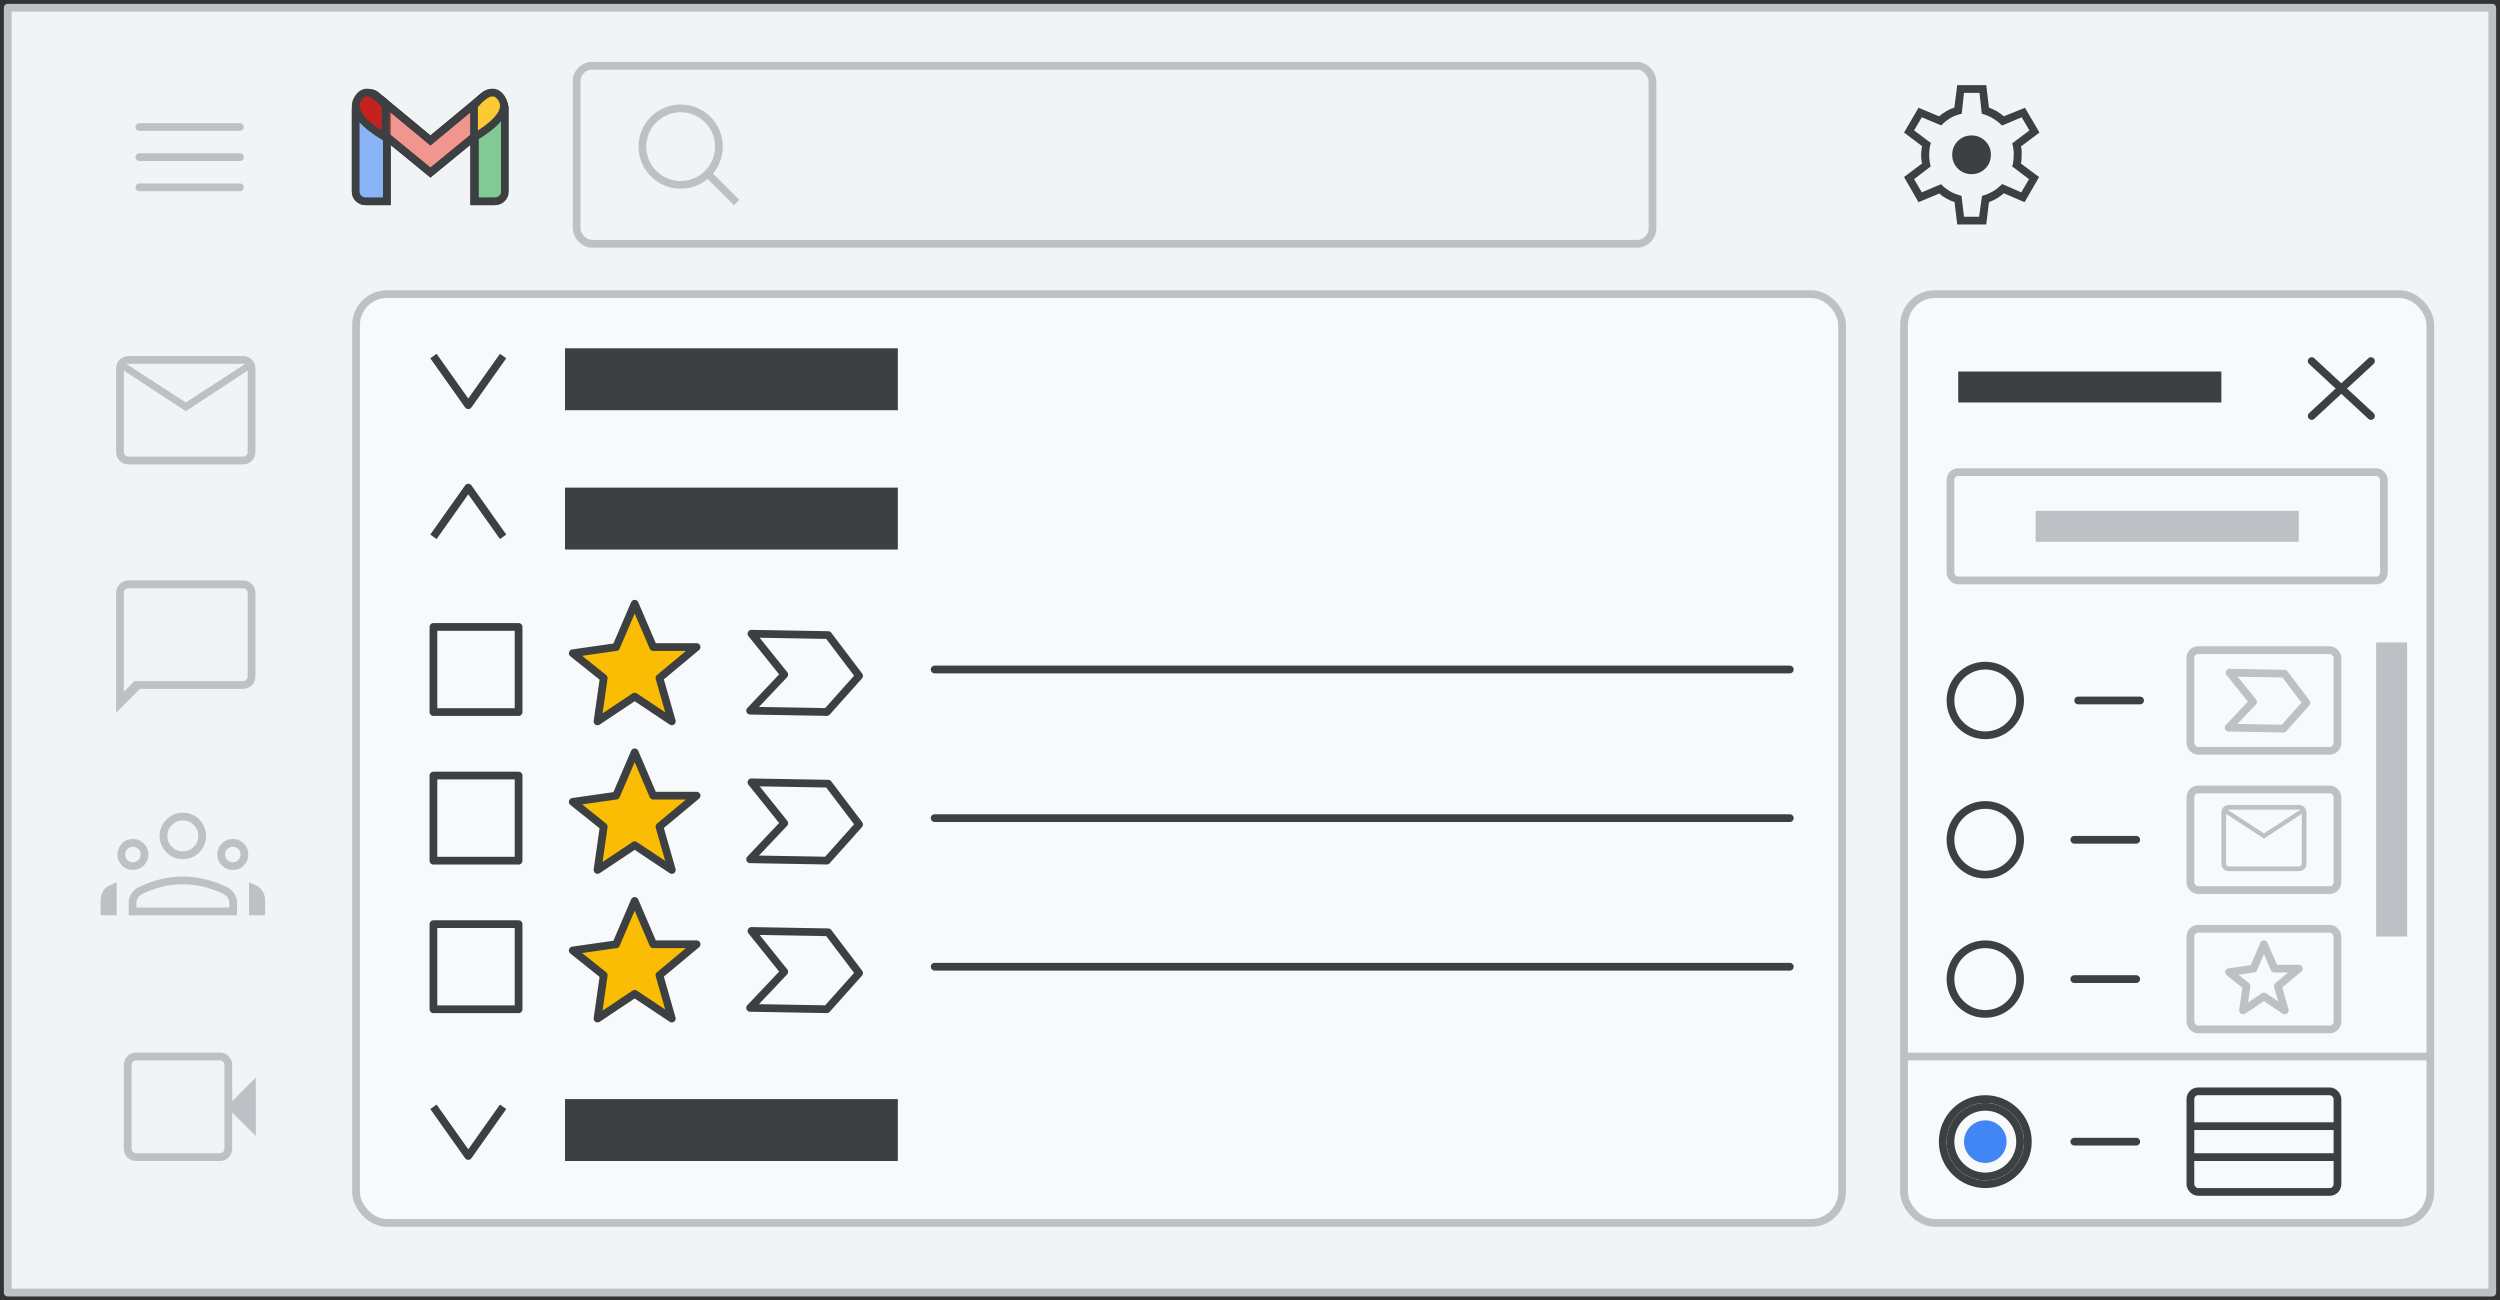 <?xml version="1.0" encoding="UTF-8"?>
<svg width="323px" height="168px" viewBox="0 0 323 168" version="1.1" xmlns="http://www.w3.org/2000/svg" xmlns:xlink="http://www.w3.org/1999/xlink">
    <rect x="0" y="0" width="323" height="168" fill="#333333" stroke="none"/>
    <title>gmail-priority-inbox</title>
    <g id="gmail-priority-inbox" stroke="none" stroke-width="1" fill="none" fill-rule="evenodd">
        <g id="Gmail/settings-sidebar" transform="translate(1, 1)">
            <g id="Frames/desktop-light" fill="#F1F3F4" stroke="#BDC1C6" stroke-linejoin="round">
                <rect id="border-copy" x="0" y="0" width="321" height="166"></rect>
            </g>
            <g id="videocam_BASELINE_P900_24dp-(3)" transform="translate(15, 135)" fill="#BDC1C6" fill-rule="nonzero">
                <path d="M1.625,14 C1.158,14 0.771,13.846 0.463,13.537 C0.154,13.229 4.4408921e-16,12.842 4.4408921e-16,12.375 L4.4408921e-16,1.625 C4.4408921e-16,1.158 0.154,0.771 0.463,0.463 C0.771,0.154 1.158,0 1.625,0 L12.4,0 C12.85,0 13.229,0.154 13.537,0.463 C13.846,0.771 14,1.158 14,1.625 L14,6.275 L17.05,3.225 L17.05,10.775 L14,7.725 L14,12.375 C14,12.842 13.846,13.229 13.537,13.537 C13.229,13.846 12.85,14 12.4,14 L1.625,14 Z M1.625,13 L12.4,13 C12.567,13 12.708,12.942 12.825,12.825 C12.942,12.708 13,12.558 13,12.375 L13,1.625 C13,1.442 12.942,1.292 12.825,1.175 C12.708,1.058 12.567,1 12.4,1 L1.625,1 C1.442,1 1.292,1.058 1.175,1.175 C1.058,1.292 1,1.442 1,1.625 L1,12.375 C1,12.558 1.058,12.708 1.175,12.825 C1.292,12.942 1.442,13 1.625,13 Z M1,13 C1,13 1,12.942 1,12.825 C1,12.708 1,12.558 1,12.375 L1,1.625 C1,1.442 1,1.292 1,1.175 C1,1.058 1,1 1,1 C1,1 1,1.058 1,1.175 C1,1.292 1,1.442 1,1.625 L1,12.375 C1,12.558 1,12.708 1,12.825 C1,12.942 1,13 1,13 Z" id="Shape"></path>
            </g>
            <g id="gmail_groups_BASELINE_P900_24dp" transform="translate(12, 104)" fill="#BDC1C6" fill-rule="nonzero">
                <path d="M10.625,6 C9.792,6 9.083,5.708 8.5,5.125 C7.917,4.542 7.625,3.833 7.625,3 C7.625,2.183 7.917,1.479 8.5,0.887 C9.083,0.296 9.792,0 10.625,0 C11.458,0 12.167,0.296 12.75,0.887 C13.333,1.479 13.625,2.183 13.625,3 C13.625,3.833 13.333,4.542 12.75,5.125 C12.167,5.708 11.458,6 10.625,6 Z M3.625,13.25 L3.625,11.6 C3.625,11.183 3.746,10.796 3.987,10.438 C4.229,10.079 4.55,9.8 4.95,9.6 C5.9,9.15 6.846,8.812 7.787,8.588 C8.729,8.363 9.675,8.25 10.625,8.25 C11.575,8.25 12.521,8.363 13.463,8.588 C14.404,8.812 15.35,9.15 16.3,9.6 C16.7,9.8 17.021,10.079 17.262,10.438 C17.504,10.796 17.625,11.183 17.625,11.6 L17.625,13.25 L3.625,13.25 Z M10.625,5 C11.175,5 11.646,4.804 12.037,4.412 C12.429,4.021 12.625,3.55 12.625,3 C12.625,2.45 12.429,1.979 12.037,1.587 C11.646,1.196 11.175,1 10.625,1 C10.075,1 9.604,1.196 9.213,1.587 C8.821,1.979 8.625,2.45 8.625,3 C8.625,3.55 8.821,4.021 9.213,4.412 C9.604,4.804 10.075,5 10.625,5 Z M4.625,12.25 L16.625,12.25 L16.625,11.6 C16.625,11.367 16.554,11.154 16.413,10.963 C16.271,10.771 16.075,10.608 15.825,10.475 C14.992,10.075 14.142,9.771 13.275,9.562 C12.408,9.354 11.525,9.25 10.625,9.25 C9.725,9.25 8.842,9.354 7.975,9.562 C7.108,9.771 6.258,10.075 5.425,10.475 C5.175,10.608 4.979,10.771 4.838,10.963 C4.696,11.154 4.625,11.367 4.625,11.6 L4.625,12.25 Z M0,13.25 L2.075,13.25 L2.075,9 C1.892,9.067 1.725,9.133 1.575,9.2 C1.425,9.267 1.267,9.342 1.1,9.425 C0.75,9.592 0.479,9.846 0.287,10.188 C0.096,10.529 0,10.9 0,11.3 L0,13.25 Z M19.175,13.25 L21.25,13.25 L21.25,11.3 C21.25,10.9 21.15,10.529 20.95,10.188 C20.75,9.846 20.483,9.592 20.15,9.425 C19.983,9.342 19.821,9.267 19.663,9.2 C19.504,9.133 19.342,9.067 19.175,9 L19.175,13.25 Z M4.175,6.4 C4.458,6.4 4.696,6.304 4.888,6.112 C5.079,5.921 5.175,5.683 5.175,5.4 C5.175,5.117 5.079,4.879 4.888,4.688 C4.696,4.496 4.458,4.4 4.175,4.4 C3.892,4.4 3.654,4.496 3.462,4.688 C3.271,4.879 3.175,5.117 3.175,5.4 C3.175,5.683 3.271,5.921 3.462,6.112 C3.654,6.304 3.892,6.4 4.175,6.4 Z M4.175,7.4 C3.608,7.4 3.133,7.204 2.75,6.812 C2.367,6.421 2.175,5.95 2.175,5.4 C2.175,4.85 2.367,4.379 2.75,3.987 C3.133,3.596 3.608,3.4 4.175,3.4 C4.725,3.4 5.196,3.596 5.588,3.987 C5.979,4.379 6.175,4.85 6.175,5.4 C6.175,5.95 5.979,6.421 5.588,6.812 C5.196,7.204 4.725,7.4 4.175,7.4 Z M17.075,6.4 C17.358,6.4 17.596,6.304 17.788,6.112 C17.979,5.921 18.075,5.683 18.075,5.4 C18.075,5.117 17.979,4.879 17.788,4.688 C17.596,4.496 17.358,4.4 17.075,4.4 C16.792,4.4 16.554,4.496 16.363,4.688 C16.171,4.879 16.075,5.117 16.075,5.4 C16.075,5.683 16.171,5.921 16.363,6.112 C16.554,6.304 16.792,6.4 17.075,6.4 Z M17.075,7.4 C16.525,7.4 16.054,7.204 15.662,6.812 C15.271,6.421 15.075,5.95 15.075,5.4 C15.075,4.85 15.271,4.379 15.662,3.987 C16.054,3.596 16.525,3.4 17.075,3.4 C17.642,3.4 18.117,3.596 18.5,3.987 C18.883,4.379 19.075,4.85 19.075,5.4 C19.075,5.95 18.883,6.421 18.5,6.812 C18.117,7.204 17.642,7.4 17.075,7.4 Z" id="Shape"></path>
            </g>
            <g id="mail_BASELINE_P900_24dp-(2)" transform="translate(14, 45)" fill="#BDC1C6" fill-rule="nonzero">
                <path d="M1.625,14 C1.158,14 0.771,13.846 0.463,13.537 C0.154,13.229 0,12.842 0,12.375 L0,1.625 C0,1.158 0.154,0.771 0.463,0.463 C0.771,0.154 1.158,0 1.625,0 L16.375,0 C16.842,0 17.229,0.154 17.538,0.463 C17.846,0.771 18,1.158 18,1.625 L18,12.375 C18,12.842 17.846,13.229 17.538,13.537 C17.229,13.846 16.842,14 16.375,14 L1.625,14 Z M9,7.125 L1,1.875 L1,12.375 C1,12.558 1.058,12.708 1.175,12.825 C1.292,12.942 1.442,13 1.625,13 L16.375,13 C16.558,13 16.708,12.942 16.825,12.825 C16.942,12.708 17,12.558 17,12.375 L17,1.875 L9,7.125 Z M9,6 L16.7,1 L1.3,1 L9,6 Z M1,1.875 L1,1 L1,1.875 L1,12.375 C1,12.558 1.058,12.708 1.175,12.825 C1.292,12.942 1.442,13 1.625,13 L1,13 C1,13 1,12.942 1,12.825 C1,12.708 1,12.558 1,12.375 L1,1.875 Z" id="Shape"></path>
            </g>
            <g id="chat_bubble_BASELINE_P900_24dp" transform="translate(14, 74)" fill="#BDC1C6" fill-rule="nonzero">
                <path d="M0,17.075 L0,1.625 C0,1.158 0.154,0.771 0.463,0.463 C0.771,0.154 1.158,0 1.625,0 L16.375,0 C16.842,0 17.229,0.154 17.538,0.463 C17.846,0.771 18,1.158 18,1.625 L18,12.375 C18,12.842 17.846,13.229 17.538,13.537 C17.229,13.846 16.842,14 16.375,14 L3.075,14 L0,17.075 Z M2.375,13 L16.375,13 C16.558,13 16.708,12.942 16.825,12.825 C16.942,12.708 17,12.558 17,12.375 L17,1.625 C17,1.442 16.942,1.292 16.825,1.175 C16.708,1.058 16.558,1 16.375,1 L1.625,1 C1.442,1 1.292,1.058 1.175,1.175 C1.058,1.292 1,1.442 1,1.625 L1,14.375 L2.375,13 Z M1,13 L1,1.625 C1,1.442 1,1.292 1,1.175 C1,1.058 1,1 1,1 C1,1 1,1.058 1,1.175 C1,1.292 1,1.442 1,1.625 L1,12.375 C1,12.558 1,12.708 1,12.825 C1,12.942 1,13 1,13 Z" id="Shape"></path>
            </g>
            <rect id="Rectangle" stroke="#BDC1C6" fill="#F8F9FA" x="45" y="37" width="192" height="120" rx="4"></rect>
            <rect id="Rectangle" stroke="#BDC1C6" fill="#F8F9FA" x="245" y="37" width="68" height="120" rx="4"></rect>
            <polygon id="Path" stroke="#BDC1C6" stroke-linejoin="round" transform="translate(292, 89.55) rotate(1) translate(-292, -89.55) " points="287 86 290.092 89.716 287 93.101 294.082 93.101 297 89.716 294.082 86"></polygon>
            <g id="Group" transform="translate(55, 77)" stroke="#3C4043" stroke-linejoin="round">
                <g id="UI/line-dark-grey" transform="translate(64, 8)" stroke-linecap="round">
                    <line x1="0.757" y1="0.5" x2="111.243" y2="0.5" id="Line-5"></line>
                </g>
                <g id="UI/checkbox-light-grey" transform="translate(0, 3)">
                    <rect id="Rectangle" x="0" y="0" width="11" height="11"></rect>
                </g>
                <g id="Icons/star" transform="translate(18, 0)" fill="#FBBC04" stroke-linecap="round">
                    <polygon id="Path-4" points="5.6 5.6 8 0 10.4 5.6 16 5.6 11.2 9.6 12.8 15.2 8 12 3.2 15.2 4 9.6 0 6.4"></polygon>
                </g>
                <polygon id="Path" transform="translate(48, 8.971) rotate(1) translate(-48, -8.971) " points="41 4 45.329 9.202 41 13.941 50.915 13.941 55 9.202 50.915 4"></polygon>
            </g>
            <g id="Group" transform="translate(55, 96.2)" stroke="#3C4043" stroke-linejoin="round">
                <g id="UI/line-dark-grey" transform="translate(64, 8)" stroke-linecap="round">
                    <line x1="0.757" y1="0.5" x2="111.243" y2="0.5" id="Line-5"></line>
                </g>
                <g id="UI/checkbox-light-grey" transform="translate(0, 3)">
                    <rect id="Rectangle" x="0" y="0" width="11" height="11"></rect>
                </g>
                <g id="Icons/star" transform="translate(18, 0)" fill="#FBBC04" stroke-linecap="round">
                    <polygon id="Path-4" points="5.6 5.6 8 0 10.4 5.6 16 5.6 11.2 9.6 12.8 15.2 8 12 3.2 15.2 4 9.6 0 6.4"></polygon>
                </g>
                <polygon id="Path" transform="translate(48, 8.971) rotate(1) translate(-48, -8.971) " points="41 4 45.329 9.202 41 13.941 50.915 13.941 55 9.202 50.915 4"></polygon>
            </g>
            <g id="Group" transform="translate(55, 115.4)" stroke="#3C4043" stroke-linejoin="round">
                <g id="UI/line-dark-grey" transform="translate(64, 8)" stroke-linecap="round">
                    <line x1="0.757" y1="0.5" x2="111.243" y2="0.5" id="Line-5"></line>
                </g>
                <g id="UI/checkbox-light-grey" transform="translate(0, 3)">
                    <rect id="Rectangle" x="0" y="0" width="11" height="11"></rect>
                </g>
                <g id="Icons/star" transform="translate(18, 0)" fill="#FBBC04" stroke-linecap="round">
                    <polygon id="Path-4" points="5.6 5.6 8 0 10.4 5.6 16 5.6 11.2 9.6 12.8 15.2 8 12 3.2 15.2 4 9.6 0 6.4"></polygon>
                </g>
                <polygon id="Path" transform="translate(48, 8.971) rotate(1) translate(-48, -8.971) " points="41 4 45.329 9.202 41 13.941 50.915 13.941 55 9.202 50.915 4"></polygon>
            </g>
            <g id="Group-6" transform="translate(17, 7)">
                <g id="Group-6" transform="translate(27.957, 3.957)">
                    <g id="Group" fill="#FFFFFF">
                        <path d="M1.244,0.858 L2.779,0.858 C3.466,0.858 4.023,1.415 4.023,2.102 L4.023,14.043 L4.023,14.043 L1.244,14.043 C0.557,14.043 9.99219893e-16,13.486 0,12.799 L0,2.102 C-8.41179808e-17,1.415 0.557,0.858 1.244,0.858 Z" id="Rectangle" stroke="#3C4043"></path>
                        <path d="M16.531,0.858 L17.905,0.858 C18.592,0.858 19.149,1.415 19.149,2.102 L19.149,12.799 C19.149,13.486 18.592,14.043 17.905,14.043 L15.287,14.043 L15.287,14.043 L15.287,2.102 C15.287,1.415 15.844,0.858 16.531,0.858 Z" id="Rectangle" stroke="#3C4043"></path>
                        <path d="M16.71,0.344 C17.249,-0.082 18.031,0.009 18.457,0.548 L18.935,1.152 C19.355,1.684 19.272,2.455 18.747,2.885 L9.655,10.335 L0.563,2.885 C0.038,2.455 -0.046,1.684 0.375,1.152 L0.853,0.548 C1.279,0.009 2.061,-0.082 2.6,0.344 L2.622,0.362 L9.655,6.193 L16.687,0.362 C16.691,0.359 16.695,0.356 16.699,0.353 Z" id="Combined-Shape" stroke="#3C4043" fill-opacity="0.54"></path>
                        <path d="M15.287,5.802 L15.287,1.682 C16.896,-0.24 18.103,-0.515 18.908,0.858 C19.712,2.232 18.505,3.88 15.287,5.802 Z" id="Path-4"></path>
                        <path d="M0,5.802 L0,1.682 C1.609,-0.24 2.816,-0.515 3.621,0.858 C4.425,2.232 3.218,3.88 0,5.802 Z" id="Path-4" transform="translate(1.931, 2.901) scale(-1, 1) translate(-1.931, -2.901) "></path>
                    </g>
                    <g id="Group" stroke="#3C4043">
                        <path d="M1.244,0.858 L2.779,0.858 C3.466,0.858 4.023,1.415 4.023,2.102 L4.023,14.043 L4.023,14.043 L1.244,14.043 C0.557,14.043 -1.37926624e-16,13.486 0,12.799 L0,2.102 C-8.41179808e-17,1.415 0.557,0.858 1.244,0.858 Z" id="Rectangle" fill="#8AB4F8"></path>
                        <path d="M16.646,0.858 L18.03,0.858 C18.717,0.858 19.274,1.415 19.274,2.102 L19.274,12.799 C19.274,13.486 18.717,14.043 18.03,14.043 L15.402,14.043 L15.402,14.043 L15.402,2.102 C15.402,1.415 15.959,0.858 16.646,0.858 Z" id="Rectangle" fill="#81C995"></path>
                        <path d="M16.71,0.344 C17.249,-0.082 18.031,0.009 18.457,0.548 L18.935,1.152 C19.355,1.684 19.272,2.455 18.747,2.885 L9.655,10.335 L0.563,2.885 C0.038,2.455 -0.046,1.684 0.375,1.152 L0.853,0.548 C1.279,0.009 2.061,-0.082 2.6,0.344 C2.607,0.35 2.615,0.356 2.622,0.362 L9.654,6.193 L16.687,0.362 Z" id="Combined-Shape" fill-opacity="0.54" fill="#EA4335"></path>
                        <path d="M15.287,5.802 L15.287,1.682 C16.896,-0.24 18.103,-0.515 18.908,0.858 C19.712,2.232 18.505,3.88 15.287,5.802 Z" id="Path-4" fill="#FCC934"></path>
                        <path d="M0,5.802 L0,1.682 C1.609,-0.24 2.816,-0.515 3.621,0.858 C4.425,2.232 3.218,3.88 0,5.802 Z" id="Path-4" fill="#C5221F" transform="translate(1.931, 2.901) scale(-1, 1) translate(-1.931, -2.901) "></path>
                    </g>
                </g>
                <g id="UI/menu-dark-grey" transform="translate(0, 8)" stroke="#BDC1C6" stroke-linecap="round" stroke-linejoin="round">
                    <line x1="1.40946282e-16" y1="0.406" x2="13" y2="0.406" id="Line"></line>
                    <line x1="1.40946282e-16" y1="4.306" x2="13" y2="4.306" id="Line"></line>
                    <line x1="1.40946282e-16" y1="8.206" x2="13" y2="8.206" id="Line"></line>
                </g>
                <g id="settings_BASELINE_P900_24dp-(2)" transform="translate(228, 3)" fill="#3C4043" fill-rule="nonzero">
                    <path d="M6.875,18 L6.525,15.1 C6.208,15.017 5.862,14.871 5.487,14.662 C5.112,14.454 4.8,14.233 4.55,14 L1.875,15.125 L0,11.875 L2.325,10.125 C2.292,9.958 2.263,9.779 2.237,9.588 C2.212,9.396 2.2,9.208 2.2,9.025 C2.2,8.858 2.212,8.679 2.237,8.488 C2.263,8.296 2.292,8.092 2.325,7.875 L0,6.125 L1.875,2.925 L4.525,4.025 C4.825,3.775 5.146,3.55 5.487,3.35 C5.829,3.15 6.167,3 6.5,2.9 L6.875,0 L10.625,0 L10.975,2.9 C11.358,3.05 11.696,3.208 11.988,3.375 C12.279,3.542 12.583,3.758 12.9,4.025 L15.625,2.925 L17.5,6.125 L15.1,7.925 C15.167,8.125 15.2,8.312 15.2,8.488 C15.2,8.662 15.2,8.833 15.2,9 C15.2,9.15 15.196,9.312 15.188,9.488 C15.179,9.662 15.15,9.875 15.1,10.125 L17.45,11.875 L15.575,15.125 L12.9,13.975 C12.583,14.242 12.271,14.467 11.963,14.65 C11.654,14.833 11.325,14.983 10.975,15.1 L10.625,18 L6.875,18 Z M8.725,11.5 C9.425,11.5 10.017,11.258 10.5,10.775 C10.983,10.292 11.225,9.7 11.225,9 C11.225,8.3 10.983,7.708 10.5,7.225 C10.017,6.742 9.425,6.5 8.725,6.5 C8.025,6.5 7.433,6.742 6.95,7.225 C6.467,7.708 6.225,8.3 6.225,9 C6.225,9.7 6.467,10.292 6.95,10.775 C7.433,11.258 8.025,11.5 8.725,11.5 Z M7.75,17 L9.7,17 L10.075,14.3 C10.575,14.167 11.029,13.983 11.438,13.75 C11.846,13.517 12.258,13.192 12.675,12.775 L15.15,13.85 L16.15,12.15 L13.975,10.5 C14.058,10.217 14.113,9.954 14.137,9.713 C14.162,9.471 14.175,9.233 14.175,9 C14.175,8.75 14.162,8.512 14.137,8.287 C14.113,8.062 14.058,7.808 13.975,7.525 L16.2,5.85 L15.2,4.15 L12.65,5.225 C12.35,4.892 11.954,4.579 11.463,4.287 C10.971,3.996 10.5,3.8 10.05,3.7 L9.75,1 L7.75,1 L7.45,3.7 C6.95,3.8 6.487,3.971 6.062,4.213 C5.638,4.454 5.217,4.783 4.8,5.2 L2.3,4.15 L1.3,5.85 L3.475,7.475 C3.392,7.692 3.333,7.933 3.3,8.2 C3.267,8.467 3.25,8.742 3.25,9.025 C3.25,9.275 3.267,9.525 3.3,9.775 C3.333,10.025 3.383,10.267 3.45,10.5 L1.3,12.15 L2.3,13.85 L4.775,12.8 C5.175,13.2 5.583,13.517 6,13.75 C6.417,13.983 6.892,14.167 7.425,14.3 L7.75,17 Z" id="Shape"></path>
                </g>
                <g id="Group-4" transform="translate(56, 0)" stroke="#BDC1C6">
                    <rect id="Rectangle" x="0.5" y="0.5" width="139" height="23" rx="2"></rect>
                    <g id="Group" transform="translate(9, 6)">
                        <circle id="Oval" cx="4.941" cy="4.941" r="4.941"></circle>
                        <line x1="8.824" y1="8.824" x2="11.818" y2="11.818" id="Line-6" stroke-linecap="square"></line>
                    </g>
                </g>
            </g>
            <g id="Icons/close" transform="translate(297.321, 45.3)" stroke="#3C4043" stroke-linecap="round">
                <g id="Group" transform="translate(0, -0)">
                    <line x1="0.348" y1="0.355" x2="8.009" y2="7.445" id="Line-8"></line>
                    <line x1="0.348" y1="0.355" x2="8.009" y2="7.445" id="Line-8" transform="translate(4.179, 3.9) scale(-1, 1) translate(-4.179, -3.9) "></line>
                </g>
            </g>
            <rect id="Rectangle" fill="#3C4043" x="252" y="47" width="34" height="4"></rect>
            <rect id="Rectangle" fill="#BDC1C6" x="262" y="65" width="34" height="4"></rect>
            <g id="UI/radio-button-blue" transform="translate(250, 141)">
                <circle id="Oval" stroke="#3C4043" cx="5.5" cy="5.5" r="5.5"></circle>
                <circle id="Oval" fill="#4285F4" cx="5.5" cy="5.5" r="2.75"></circle>
            </g>
            <rect id="Rectangle" fill="#BDC1C6" x="306" y="82" width="4" height="38"></rect>
            <circle id="Oval" stroke="#3C4043" cx="255.5" cy="89.5" r="4.5"></circle>
            <circle id="Oval" stroke="#3C4043" cx="255.5" cy="107.5" r="4.5"></circle>
            <circle id="Oval" stroke="#3C4043" cx="255.5" cy="125.5" r="4.5"></circle>
            <circle id="Oval" stroke="#3C4043" cx="255.5" cy="146.5" r="4.5"></circle>
            <line x1="245.5" y1="135.5" x2="312.5" y2="135.5" id="Line" stroke="#BDC1C6" stroke-linecap="square"></line>
            <rect id="Rectangle" stroke="#BDC1C6" x="251" y="60" width="56" height="14" rx="1"></rect>
            <line x1="267.5" y1="89.5" x2="275.5" y2="89.5" id="Line-24" stroke="#3C4043" stroke-linecap="round"></line>
            <line x1="267" y1="107.5" x2="275" y2="107.5" id="Line-24" stroke="#3C4043" stroke-linecap="round"></line>
            <line x1="267" y1="125.5" x2="275" y2="125.5" id="Line-24" stroke="#3C4043" stroke-linecap="round"></line>
            <line x1="267" y1="146.5" x2="275" y2="146.5" id="Line-24" stroke="#3C4043" stroke-linecap="round"></line>
            <rect id="Rectangle" stroke="#BDC1C6" x="282" y="83" width="19" height="13" rx="1"></rect>
            <rect id="Rectangle" stroke="#BDC1C6" x="282" y="101" width="19" height="13" rx="1"></rect>
            <rect id="Rectangle" stroke="#BDC1C6" x="282" y="119" width="19" height="13" rx="1"></rect>
            <rect id="Rectangle" stroke="#3C4043" x="282" y="140" width="19" height="13" rx="1"></rect>
            <g id="Icons/star" transform="translate(287, 121)" stroke="#BDC1C6" stroke-linecap="round" stroke-linejoin="round">
                <polygon id="Path-4" points="3.15 3.15 4.5 0 5.85 3.15 9 3.15 6.3 5.4 7.2 8.55 4.5 6.75 1.8 8.55 2.25 5.4 0 3.6"></polygon>
            </g>
            <g id="mail_BASELINE_P900_24dp-(2)" transform="translate(286, 103)" fill="#BDC1C6" fill-rule="nonzero">
                <path d="M0.993,8.556 C0.708,8.556 0.471,8.461 0.283,8.273 C0.094,8.084 0,7.848 0,7.562 L0,0.993 C0,0.708 0.094,0.471 0.283,0.283 C0.471,0.094 0.708,0 0.993,0 L10.007,0 C10.292,0 10.529,0.094 10.717,0.283 C10.906,0.471 11,0.708 11,0.993 L11,7.562 C11,7.848 10.906,8.084 10.717,8.273 C10.529,8.461 10.292,8.556 10.007,8.556 L0.993,8.556 Z M5.5,4.354 L0.611,1.146 L0.611,7.562 C0.611,7.675 0.647,7.766 0.718,7.838 C0.789,7.909 0.881,7.944 0.993,7.944 L10.007,7.944 C10.119,7.944 10.211,7.909 10.282,7.838 C10.353,7.766 10.389,7.675 10.389,7.562 L10.389,1.146 L5.5,4.354 Z M5.5,3.667 L10.206,0.611 L0.794,0.611 L5.5,3.667 Z M0.611,1.146 L0.611,0.611 L0.611,1.146 L0.611,7.562 C0.611,7.675 0.647,7.766 0.718,7.838 C0.789,7.909 0.881,7.944 0.993,7.944 L0.611,7.944 C0.611,7.944 0.611,7.909 0.611,7.838 C0.611,7.766 0.611,7.675 0.611,7.562 L0.611,1.146 Z" id="Shape"></path>
            </g>
            <line x1="282.5" y1="144.5" x2="300.5" y2="144.5" id="Line-25" stroke="#3C4043" stroke-linecap="square"></line>
            <line x1="282.5" y1="148.5" x2="300.5" y2="148.5" id="Line-25" stroke="#3C4043" stroke-linecap="square"></line>
        </g>
        <g id="Icons/arrow-expand" transform="translate(60.5, 49.177) scale(-1, -1) translate(-60.5, -49.177) translate(56, 46)" stroke="#3C4043" stroke-linejoin="round">
            <polyline id="Path-21" points="0 6.355 4.5 0 9 6.355"></polyline>
        </g>
        <g id="Icons/arrow-expand" transform="translate(60.5, 66.177) scale(-1, 1) translate(-60.5, -66.177) translate(56, 63)" stroke="#3C4043" stroke-linejoin="round">
            <polyline id="Path-21" points="0 6.355 4.5 0 9 6.355"></polyline>
        </g>
        <g id="Group-2" transform="translate(56, 142)">
            <g id="Icons/arrow-expand" transform="translate(4.5, 4.177) scale(-1, -1) translate(-4.5, -4.177) translate(0, 1)" stroke="#3C4043" stroke-linejoin="round">
                <polyline id="Path-21" points="0 6.355 4.5 0 9 6.355"></polyline>
            </g>
            <g id="UI/header-dark-grey" transform="translate(17, 0)" fill="#3C4043">
                <rect id="Rectangle" x="3.55271368e-15" y="0" width="43" height="8"></rect>
            </g>
        </g>
        <g id="UI/header-dark-grey" transform="translate(73, 45)" fill="#3C4043">
            <rect id="Rectangle" x="0" y="0" width="43" height="8"></rect>
        </g>
        <g id="UI/header-dark-grey" transform="translate(73, 63)" fill="#3C4043">
            <rect id="Rectangle" x="0" y="0" width="43" height="8"></rect>
        </g>
    </g>
</svg>